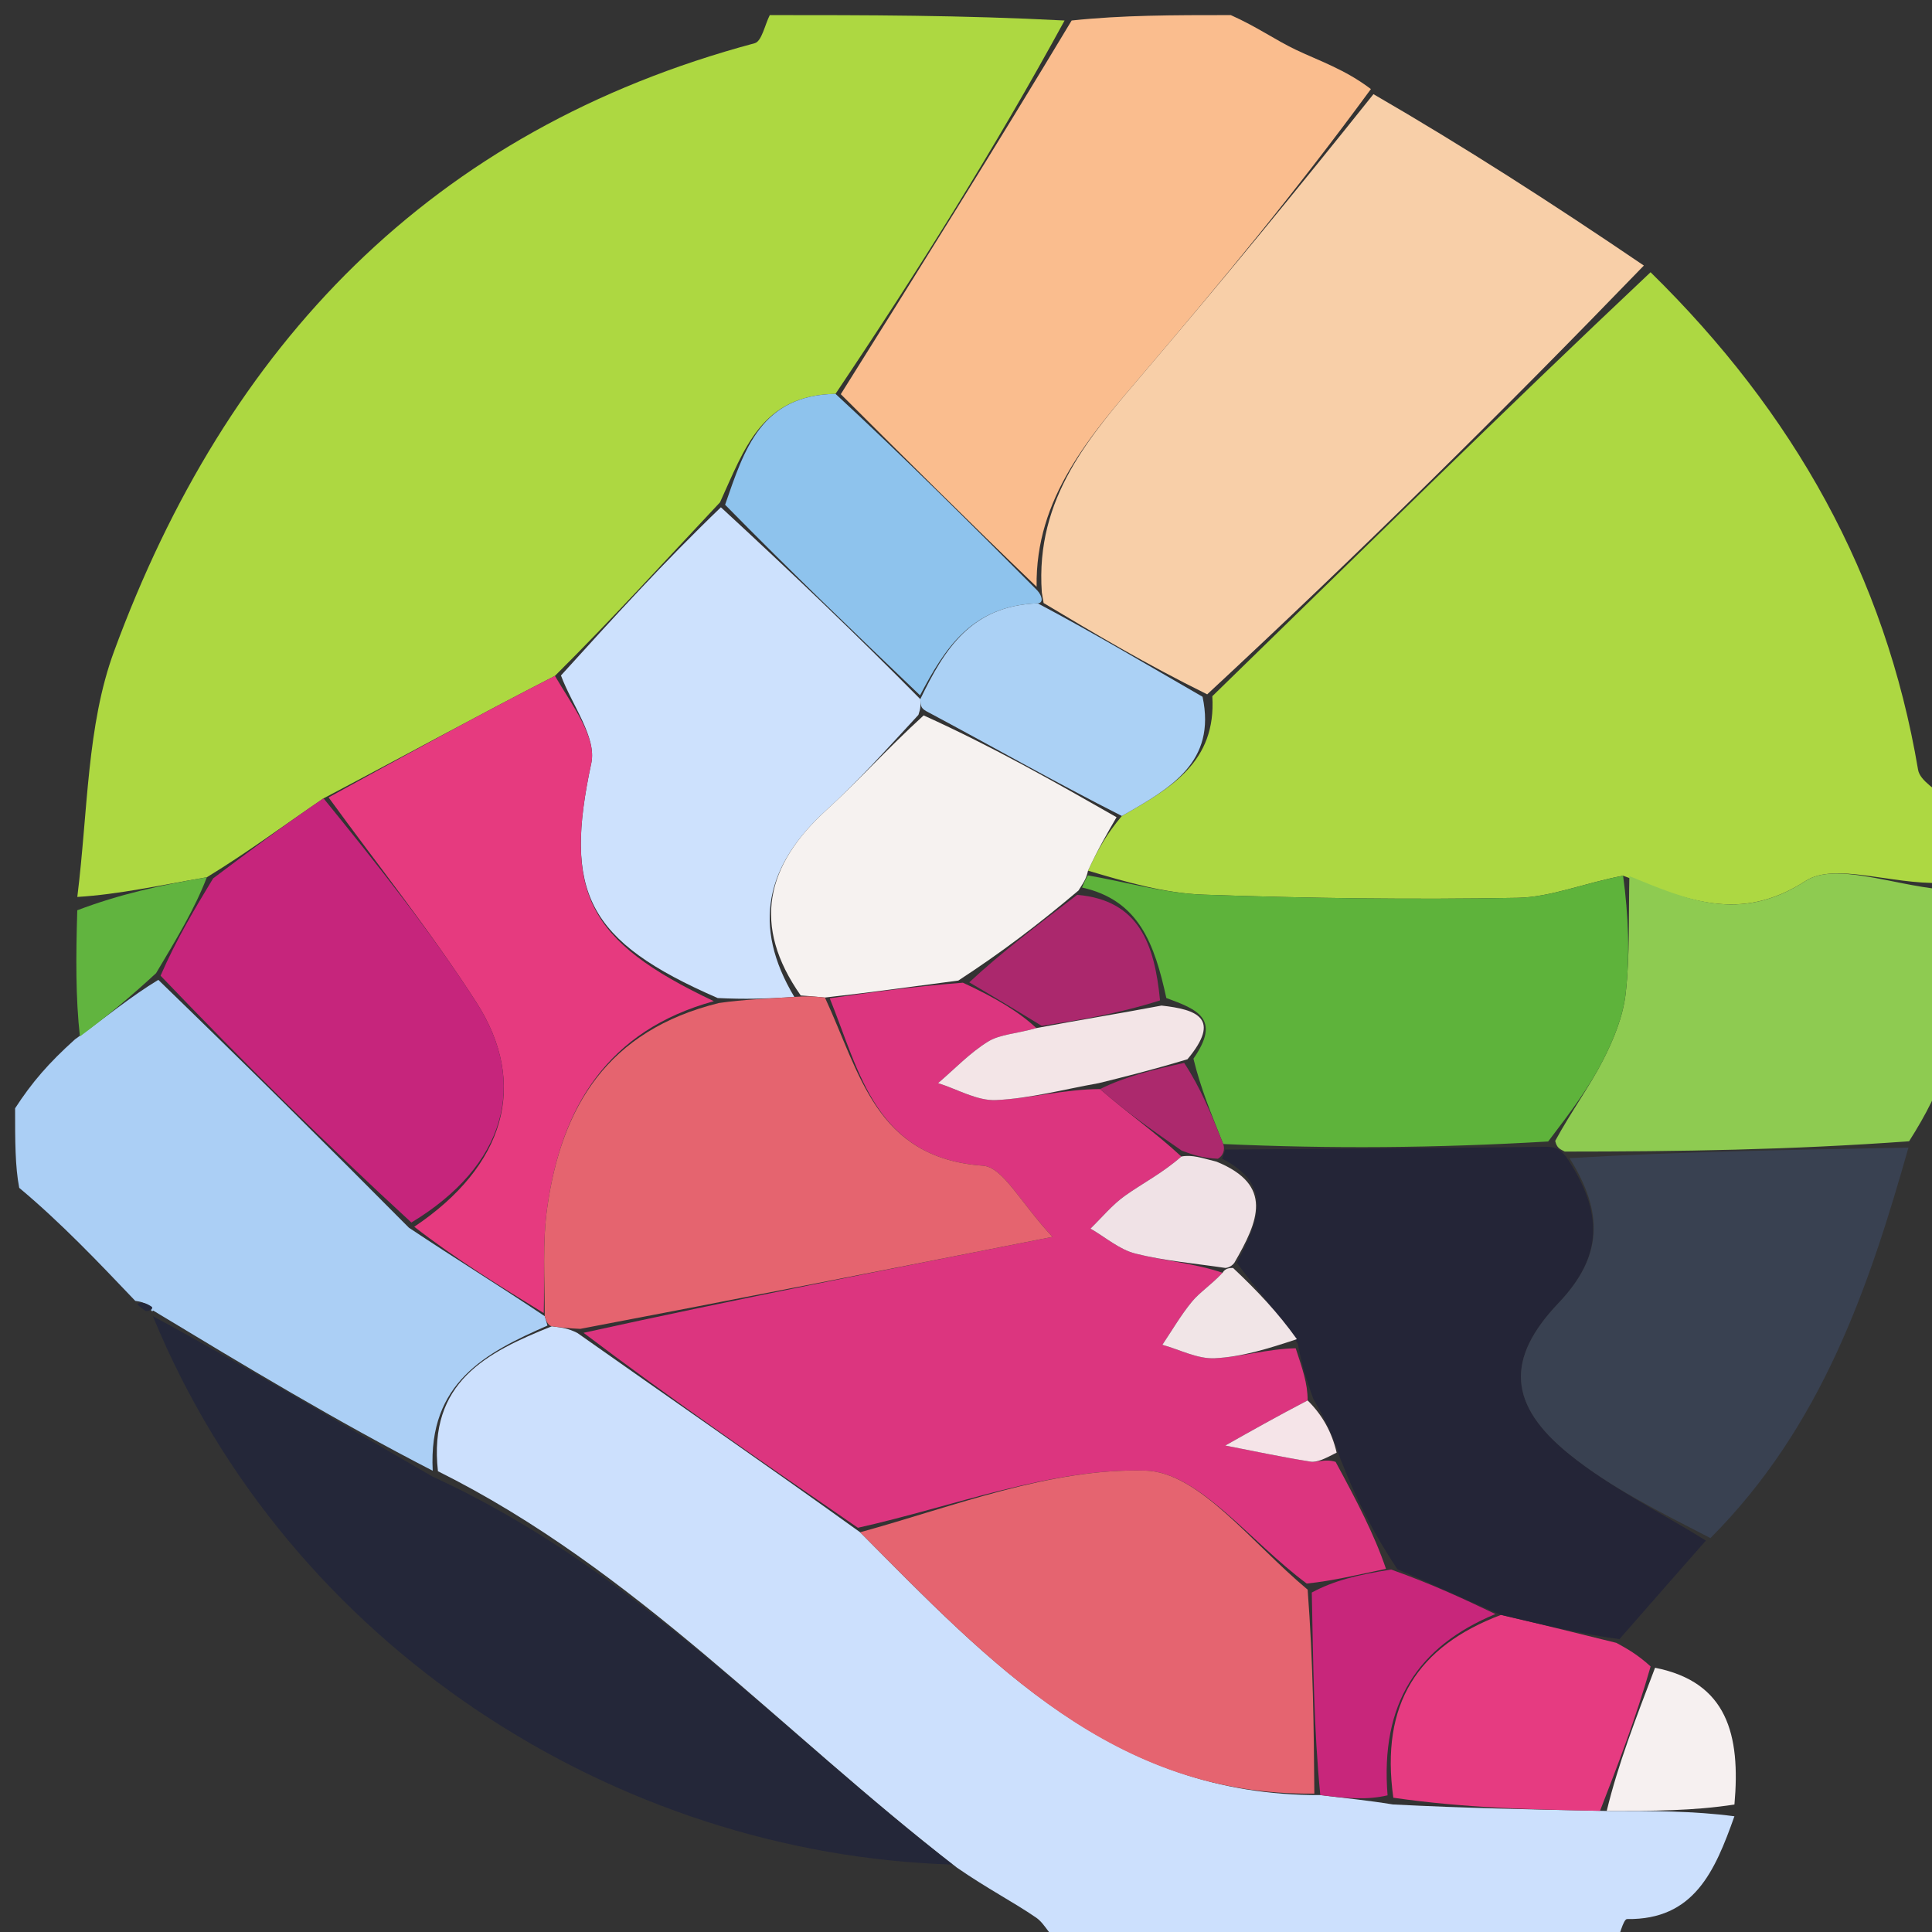 <svg version="1.1" id="Layer_1" xmlns="http://www.w3.org/2000/svg" xmlns:xlink="http://www.w3.org/1999/xlink" x="0px" y="0px"
	 width="100%" viewBox="0 0 128 128" enable-background="new 0 0 128 128" xml:space="preserve">
<rect x="0" y="0" width="128" height="128" fill="#333333" stroke="none"/>
<path fill="#ADD841" opacity="1" stroke="none"
	d="
M51,1
	C57.354,1 63.709,1 70.531,1.359
	C65.9,9.85 60.802,17.983 55.354,26.094
	C50.424,26.185 49.317,29.762 47.703,33.28
	C44.005,37.216 40.585,40.984 36.766,44.778
	C31.501,47.48 26.636,50.156 21.435,52.892
	C18.775,54.699 16.448,56.446 13.705,58.12
	C10.59,58.651 7.891,59.255 5.122,59.425
	C5.834,53.695 5.746,48.077 7.555,43.157
	C15.017,22.864 28.538,8.607 50.002,2.863
	C50.468,2.738 50.673,1.643 51,1
z"/>
<path fill="#ADD842" opacity="1" stroke="none"
	d="
M129,53
	C129,54.714 129,56.429 128.593,58.494
	C125.276,58.602 121.562,57.114 119.619,58.368
	C115.242,61.195 111.776,59.596 107.534,58.017
	C104.928,58.511 102.746,59.441 100.547,59.482
	C93.614,59.611 86.67,59.516 79.738,59.273
	C77.172,59.183 74.629,58.441 72.084,57.684
	C72.721,56.296 73.348,55.219 74.325,54.06
	C77.592,52.204 80.589,50.486 80.319,46.126
	C90.098,36.61 99.57,27.256 109.354,18.036
	C118.829,27.33 124.902,38.112 127.077,50.997
	C127.205,51.751 128.336,52.336 129,53
z"/>
<path fill="#CCE0FD" opacity="1" stroke="none"
	d="
M70.469,129
	C69.56,128.337 69.261,127.469 68.652,127.051
	C67.126,126.003 65.46,125.158 63.395,123.733
	C51.702,114.686 42.079,103.978 29.015,97.473
	C28.363,91.586 32.198,89.611 36.565,87.869
	C37.25,87.96 37.642,88.005 38.25,88.311
	C44.59,92.787 50.714,97.003 56.986,101.517
	C65.592,110.169 73.784,118.99 87.473,118.929
	C89.213,119.147 90.559,119.269 92.286,119.55
	C97.114,119.797 101.56,119.885 106.449,119.981
	C109.539,119.982 112.187,119.974 114.909,120.333
	C113.617,123.98 112.23,127.203 107.8,127.142
	C107.542,127.138 107.267,128.352 107,129
	C94.979,129 82.958,129 70.469,129
z"/>
<path fill="#FABD8E" opacity="1" stroke="none"
	d="
M81.542,1
	C83.274,1.772 84.497,2.65 85.835,3.288
	C87.407,4.038 89.079,4.58 90.826,5.9
	C85.892,12.632 80.881,18.711 75.772,24.706
	C72.211,28.885 68.582,32.98 68.679,38.878
	C64.15,34.533 59.927,30.324 55.704,26.116
	C60.802,17.983 65.9,9.85 70.999,1.359
	C74.361,1 77.723,1 81.542,1
z"/>
<path fill="#ABCFF5" opacity="1" stroke="none"
	d="
M1,73.428
	C2.112,71.713 3.224,70.426 4.967,68.86
	C7.129,67.305 8.66,66.028 10.489,64.918
	C16.158,70.408 21.528,75.732 27.089,81.337
	C30.195,83.41 33.11,85.203 36.091,87.202
	C36.156,87.407 36.271,87.823 36.271,87.823
	C32.198,89.611 28.363,91.586 28.669,97.441
	C22.267,94.146 16.209,90.487 10.151,86.829
	C10.151,86.829 10.006,86.989 9.992,86.661
	C9.639,86.285 9.3,86.236 8.962,86.187
	C6.491,83.59 4.019,80.993 1.274,78.698
	C1,77.286 1,75.571 1,73.428
z"/>
<path fill="#8ECB51" opacity="1" stroke="none"
	d="
M129,70.539
	C128.328,72.382 127.656,73.765 126.482,75.612
	C118.62,76.185 111.259,76.293 103.667,76.295
	C103.288,76.105 103.14,76.021 103.036,75.586
	C104.136,73.575 105.317,71.98 106.208,70.237
	C106.913,68.857 107.538,67.326 107.707,65.807
	C107.993,63.243 107.89,60.635 107.95,58.046
	C111.776,59.596 115.242,61.195 119.619,58.368
	C121.562,57.114 125.276,58.602 128.593,58.922
	C129,62.693 129,66.386 129,70.539
z"/>
<path fill="#CDE1FD" opacity="1" stroke="none"
	d="
M37.165,44.752
	C40.585,40.984 44.005,37.216 47.762,33.609
	C52.385,37.87 56.67,41.97 60.972,46.32
	C60.995,46.739 61.002,46.907 60.849,47.362
	C58.719,49.661 56.84,51.772 54.76,53.661
	C50.724,57.328 49.802,61.325 52.626,66.048
	C50.763,66.175 49.323,66.209 47.548,66.123
	C38.837,62.332 37.344,59.088 39.175,50.562
	C39.543,48.848 37.887,46.7 37.165,44.752
z"/>
<path fill="#E63A7F" opacity="1" stroke="none"
	d="
M36.766,44.778
	C37.887,46.7 39.543,48.848 39.175,50.562
	C37.344,59.088 38.837,62.332 47.293,66.331
	C40.267,68.267 37.201,73.31 36.257,79.997
	C35.932,82.295 36.089,84.661 36.025,86.996
	C33.11,85.203 30.195,83.41 27.446,81.276
	C33.43,77.262 35.063,71.849 31.551,66.393
	C28.539,61.713 25.049,57.34 21.77,52.831
	C26.636,50.156 31.501,47.48 36.766,44.778
z"/>
<path fill="#C6257C" opacity="1" stroke="none"
	d="
M21.435,52.892
	C25.049,57.34 28.539,61.713 31.551,66.393
	C35.063,71.849 33.43,77.262 27.255,80.995
	C21.528,75.732 16.158,70.408 10.638,64.643
	C11.7,62.198 12.911,60.195 14.122,58.193
	C16.448,56.446 18.775,54.699 21.435,52.892
z"/>
<path fill="#8EC3ED" opacity="1" stroke="none"
	d="
M60.956,46.069
	C56.67,41.97 52.385,37.87 48.04,33.441
	C49.317,29.762 50.424,26.185 55.354,26.094
	C59.927,30.324 64.15,34.533 68.718,39.113
	C69.062,39.484 69.142,39.953 68.756,39.973
	C64.35,40.127 62.574,43.002 60.956,46.069
z"/>
<path fill="#61B43F" opacity="1" stroke="none"
	d="
M13.705,58.12
	C12.911,60.195 11.7,62.198 10.34,64.476
	C8.66,66.028 7.129,67.305 5.294,68.668
	C5.009,66.09 5.027,63.423 5.12,60.308
	C7.891,59.255 10.59,58.651 13.705,58.12
z"/>
<path fill="#F8CFA8" opacity="1" stroke="none"
	d="
M69.142,39.953
	C69.142,39.953 69.062,39.484 69.023,39.25
	C68.582,32.98 72.211,28.885 75.772,24.706
	C80.881,18.711 85.892,12.632 90.995,6.238
	C96.956,9.688 102.867,13.487 108.91,17.594
	C99.57,27.256 90.098,36.61 79.98,46.002
	C75.937,44.011 72.539,41.982 69.142,39.953
z"/>
<path fill="#5EB33B" opacity="1" stroke="none"
	d="
M107.534,58.017
	C107.89,60.635 107.993,63.243 107.707,65.807
	C107.538,67.326 106.913,68.857 106.208,70.237
	C105.317,71.98 104.136,73.575 102.571,75.626
	C95.098,76.066 88.135,76.115 81.042,75.794
	C80.224,73.744 79.537,72.064 79.068,70.14
	C80.925,67.48 79.317,66.878 77.273,66.121
	C76.495,62.564 75.471,59.637 71.685,58.8
	C71.873,58.341 71.974,58.169 72.075,57.996
	C74.629,58.441 77.172,59.183 79.738,59.273
	C86.67,59.516 93.614,59.611 100.547,59.482
	C102.746,59.441 104.928,58.511 107.534,58.017
z"/>
<path fill="#F6F2F0" opacity="1" stroke="none"
	d="
M72.084,57.684
	C71.974,58.169 71.873,58.341 71.453,58.998
	C68.726,61.302 66.319,63.122 63.491,64.965
	C60.372,65.372 57.672,65.755 54.654,66.09
	C53.907,66.012 53.479,65.983 53.051,65.954
	C49.802,61.325 50.724,57.328 54.76,53.661
	C56.84,51.772 58.719,49.661 61.193,47.397
	C65.79,49.477 69.882,51.81 73.975,54.143
	C73.348,55.219 72.721,56.296 72.084,57.684
z"/>
<path fill="#ABD1F5" opacity="1" stroke="none"
	d="
M74.325,54.06
	C69.882,51.81 65.79,49.477 61.353,47.109
	C61.002,46.907 60.995,46.739 60.972,46.32
	C62.574,43.002 64.35,40.127 68.756,39.973
	C72.539,41.982 75.937,44.011 79.673,46.163
	C80.589,50.486 77.592,52.204 74.325,54.06
z"/>
<path fill="#242739" opacity="1" stroke="none"
	d="
M10.129,87.199
	C16.209,90.487 22.267,94.146 28.672,97.836
	C42.079,103.978 51.702,114.686 63.107,123.531
	C40.811,122.856 19.122,109.102 10.129,87.199
z"/>
<path fill="#242739" opacity="1" stroke="none"
	d="
M9.101,86.394
	C9.3,86.236 9.639,86.285 10.071,86.588
	C10.164,86.842 9.666,86.862 9.666,86.862
	C9.666,86.862 9.24,86.601 9.101,86.394
z"/>
<path fill="#DC357F" opacity="1" stroke="none"
	d="
M54.973,66.139
	C57.672,65.755 60.372,65.372 63.796,65.106
	C66.02,66.139 67.52,67.052 68.663,68.113
	C67.349,68.493 66.261,68.516 65.463,69.008
	C64.253,69.754 63.245,70.826 62.151,71.76
	C63.433,72.162 64.734,72.943 65.994,72.883
	C68.274,72.773 70.53,72.162 72.88,72.153
	C74.743,73.776 76.522,75.007 78.268,76.624
	C76.996,77.738 75.703,78.39 74.536,79.22
	C73.687,79.824 73.005,80.663 72.248,81.398
	C73.235,81.967 74.159,82.784 75.221,83.052
	C77.163,83.541 79.187,83.705 80.998,84.326
	C80.195,85.172 79.48,85.62 78.971,86.237
	C78.239,87.125 77.656,88.137 77.01,89.096
	C78.165,89.417 79.335,90.042 80.472,89.988
	C82.251,89.903 84.009,89.359 85.843,89.326
	C86.275,90.648 86.64,91.653 86.634,92.781
	C84.568,93.859 82.873,94.815 81.178,95.771
	C83.057,96.135 84.93,96.538 86.819,96.836
	C87.275,96.907 87.786,96.633 88.488,96.852
	C89.881,99.429 91.058,101.673 91.825,103.94
	C89.893,104.344 88.37,104.724 86.575,104.915
	C82.834,102.146 79.424,97.531 75.888,97.432
	C69.578,97.256 63.193,99.808 56.839,101.219
	C50.714,97.003 44.59,92.787 38.66,88.302
	C48.675,86.097 58.495,84.161 69.73,81.947
	C67.617,79.694 66.454,77.326 65.13,77.232
	C58.007,76.725 56.972,71.073 54.973,66.139
z"/>
<path fill="#E5646F" opacity="1" stroke="none"
	d="
M54.654,66.09
	C56.972,71.073 58.007,76.725 65.13,77.232
	C66.454,77.326 67.617,79.694 69.73,81.947
	C58.495,84.161 48.675,86.097 38.444,88.041
	C37.642,88.005 37.25,87.96 36.565,87.869
	C36.271,87.823 36.156,87.407 36.091,87.202
	C36.089,84.661 35.932,82.295 36.257,79.997
	C37.201,73.31 40.267,68.267 47.63,66.452
	C49.323,66.209 50.763,66.175 52.626,66.048
	C53.479,65.983 53.907,66.012 54.654,66.09
z"/>
<path fill="#E56470" opacity="1" stroke="none"
	d="
M56.986,101.517
	C63.193,99.808 69.578,97.256 75.888,97.432
	C79.424,97.531 82.834,102.146 86.635,105.319
	C87.006,110.22 87.042,114.526 87.079,118.832
	C73.784,118.99 65.592,110.169 56.986,101.517
z"/>
<path fill="#E63B81" opacity="1" stroke="none"
	d="
M107.09,108.844
	C107.782,109.223 108.475,109.602 109.358,110.406
	C108.367,113.878 107.187,116.926 106.006,119.973
	C101.56,119.885 97.114,119.797 92.311,119.104
	C91.44,112.866 93.924,109.079 99.445,106.99
	C102.24,107.645 104.665,108.244 107.09,108.844
z"/>
<path fill="#C8267B" opacity="1" stroke="none"
	d="
M99.076,106.934
	C93.924,109.079 91.44,112.866 91.93,118.945
	C90.559,119.269 89.213,119.147 87.473,118.929
	C87.042,114.526 87.006,110.22 86.909,105.509
	C88.37,104.724 89.893,104.344 92.167,103.986
	C94.971,104.983 97.023,105.959 99.076,106.934
z"/>
<path fill="#F6F0F0" opacity="1" stroke="none"
	d="
M106.449,119.981
	C107.187,116.926 108.367,113.878 109.652,110.493
	C114.438,111.44 115.324,114.936 114.911,119.555
	C112.187,119.974 109.539,119.982 106.449,119.981
z"/>
<path fill="#242537" opacity="1" stroke="none"
	d="
M99.445,106.99
	C97.023,105.959 94.971,104.983 92.577,103.963
	C91.058,101.673 89.881,99.429 88.773,96.573
	C88.23,94.86 87.617,93.759 87.004,92.658
	C86.64,91.653 86.275,90.648 85.989,89.04
	C84.666,86.96 83.265,85.482 81.947,83.669
	C83.383,80.896 84.398,78.518 80.964,76.764
	C81.048,76.569 81.172,76.163 81.172,76.163
	C88.135,76.115 95.098,76.066 102.527,75.978
	C103.14,76.021 103.288,76.105 103.752,76.624
	C106.28,80.362 106.169,83.273 103.263,86.322
	C99.731,90.027 99.931,93.082 103.958,96.339
	C106.718,98.57 109.982,100.179 113.021,102.066
	C111.179,104.161 109.337,106.256 107.292,108.598
	C104.665,108.244 102.24,107.645 99.445,106.99
z"/>
<path fill="#394151" opacity="1" stroke="none"
	d="
M113.32,101.903
	C109.982,100.179 106.718,98.57 103.958,96.339
	C99.931,93.082 99.731,90.027 103.263,86.322
	C106.169,83.273 106.28,80.362 103.983,76.73
	C111.259,76.293 118.62,76.185 126.44,76.031
	C123.824,85.268 120.691,94.519 113.32,101.903
z"/>
<path fill="#AB286D" opacity="1" stroke="none"
	d="
M69.019,67.966
	C67.52,67.052 66.02,66.139 64.216,65.083
	C66.319,63.122 68.726,61.302 71.365,59.285
	C75.471,59.637 76.495,62.564 76.855,66.279
	C74.028,67.176 71.524,67.571 69.019,67.966
z"/>
<path fill="#F3E5E7" opacity="1" stroke="none"
	d="
M68.663,68.113
	C71.524,67.571 74.028,67.176 76.951,66.622
	C79.317,66.878 80.925,67.48 78.673,70.178
	C76.304,70.893 74.55,71.327 72.796,71.761
	C70.53,72.162 68.274,72.773 65.994,72.883
	C64.734,72.943 63.433,72.162 62.151,71.76
	C63.245,70.826 64.253,69.754 65.463,69.008
	C66.261,68.516 67.349,68.493 68.663,68.113
z"/>
<path fill="#AC296D" opacity="1" stroke="none"
	d="
M72.88,72.153
	C74.55,71.327 76.304,70.893 78.454,70.421
	C79.537,72.064 80.224,73.744 81.042,75.794
	C81.172,76.163 81.048,76.569 80.686,76.77
	C79.649,76.727 78.975,76.482 78.301,76.238
	C76.522,75.007 74.743,73.776 72.88,72.153
z"/>
<path fill="#F0E2E6" opacity="1" stroke="none"
	d="
M78.268,76.624
	C78.975,76.482 79.649,76.727 80.602,76.965
	C84.398,78.518 83.383,80.896 81.776,83.669
	C81.521,84.004 81.177,84.004 81.177,84.004
	C79.187,83.705 77.163,83.541 75.221,83.052
	C74.159,82.784 73.235,81.967 72.248,81.398
	C73.005,80.663 73.687,79.824 74.536,79.22
	C75.703,78.39 76.996,77.738 78.268,76.624
z"/>
<path fill="#F1E5E7" opacity="1" stroke="none"
	d="
M80.998,84.326
	C81.177,84.004 81.521,84.004 81.692,84.004
	C83.265,85.482 84.666,86.96 85.921,88.723
	C84.009,89.359 82.251,89.903 80.472,89.988
	C79.335,90.042 78.165,89.417 77.01,89.096
	C77.656,88.137 78.239,87.125 78.971,86.237
	C79.48,85.62 80.195,85.172 80.998,84.326
z"/>
<path fill="#F5E4E8" opacity="1" stroke="none"
	d="
M86.634,92.781
	C87.617,93.759 88.23,94.86 88.557,96.24
	C87.786,96.633 87.275,96.907 86.819,96.836
	C84.93,96.538 83.057,96.135 81.178,95.771
	C82.873,94.815 84.568,93.859 86.634,92.781
z"/>
</svg>
